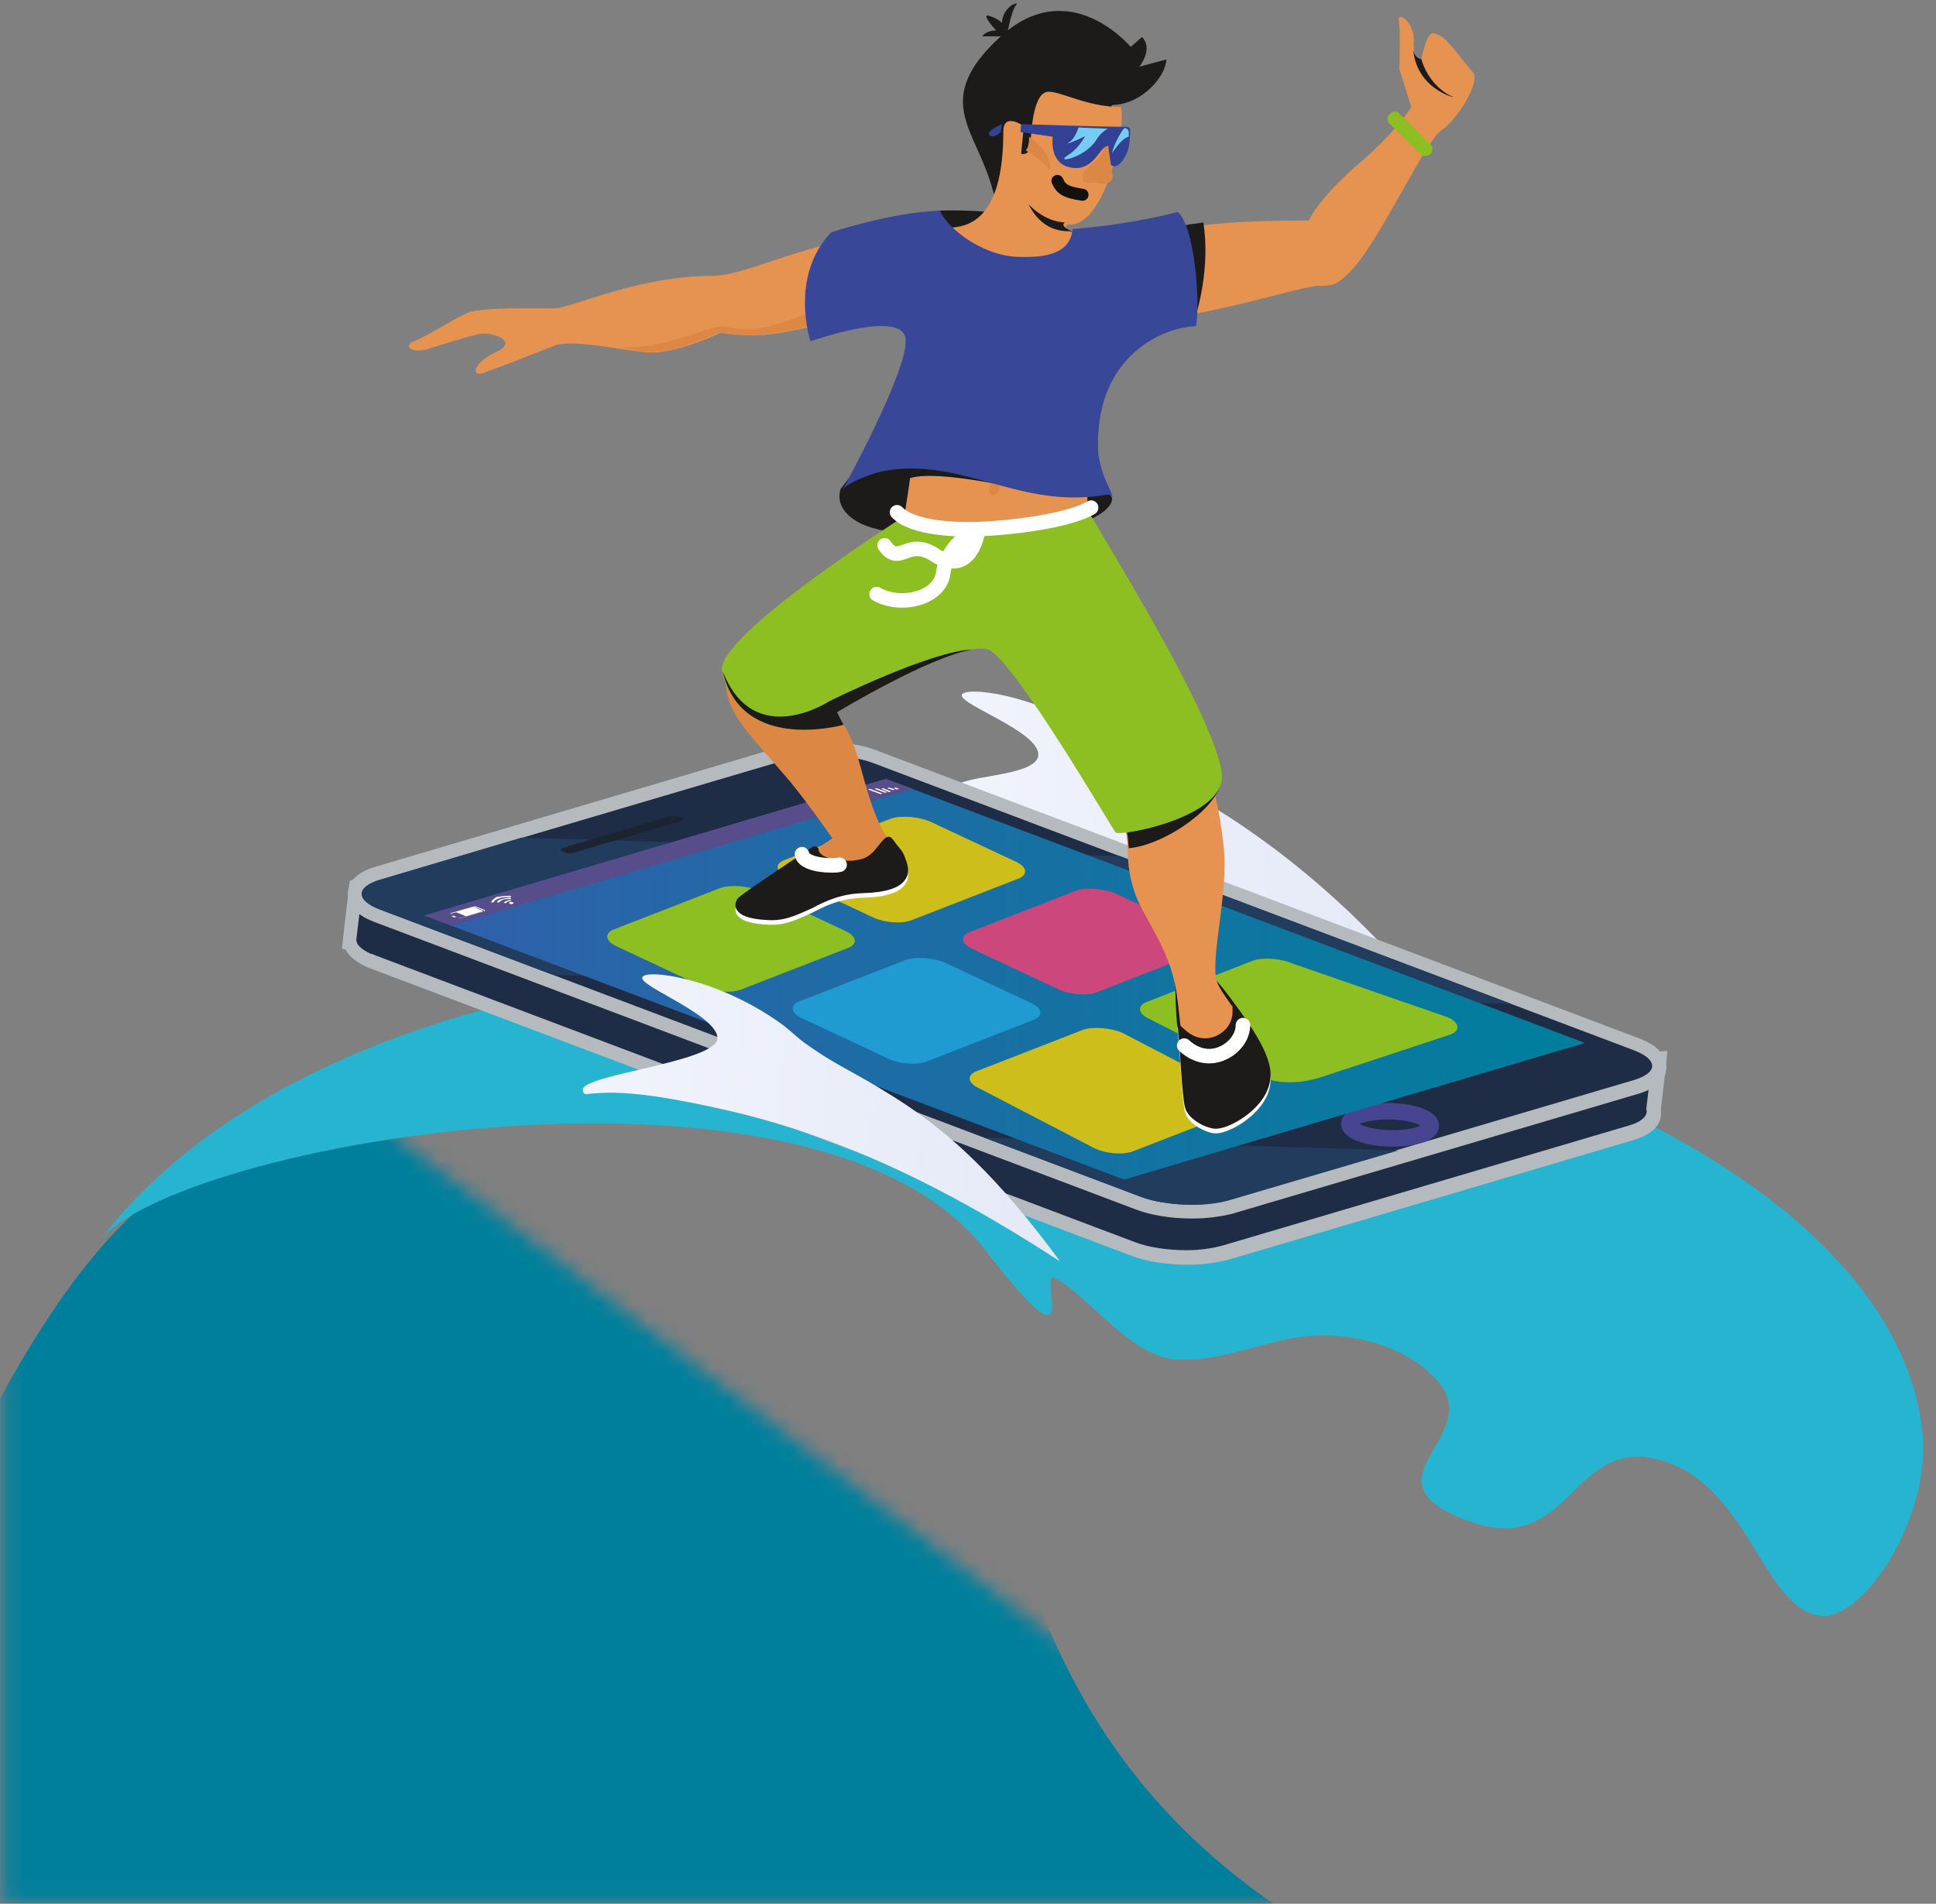<svg width="121" height="119" viewBox="0 0 121 119" fill="none" xmlns="http://www.w3.org/2000/svg">
<rect x="0" y="0" width="121" height="119" fill="#808080" stroke="none"/>
<mask id="mask0_16847_832" style="mask-type:luminance" maskUnits="userSpaceOnUse" x="0" y="52" width="88" height="67">
<path d="M0.2 52.403V118.953H87.627" fill="white"/>
</mask>
<g mask="url(#mask0_16847_832)">
<path d="M0.943 133.558C-5.411 120.397 -8.794 102.656 0.778 86.028C7.833 73.733 12.165 73.279 18.849 68.782C34.115 58.509 47.4 63.831 59.365 64.203C69.061 64.491 79.169 66.307 87.71 70.515C91.01 72.124 94.394 74.146 96.58 76.621C86.389 81.242 69.762 78.231 64.729 88.504C62.789 92.465 63.615 97.086 65.389 101.377C75.25 125.431 101.82 129.35 130.825 133.558H0.943Z" fill="#007F9C"/>
</g>
<path d="M120.139 89.412C120.758 94.817 116.509 101.17 113.909 101.005C110.155 100.799 109.33 92.506 103.43 91.186C97.86 89.948 98.107 98.282 90.598 94.569C85.894 92.217 92.496 89.618 89.979 86.482C88.287 84.378 85.276 83.512 82.883 83.47C79.829 83.388 76.859 85.079 73.764 84.997C70.794 84.956 68.525 81.449 66.008 79.922C64.646 79.097 68.112 86.606 61.593 78.148C51.031 64.409 10.886 71.423 6.183 77.612C29.576 46.791 116.715 60.035 120.139 89.412Z" fill="#27B4D1"/>
<path d="M87.298 60.035C80.036 57.23 75.044 55.621 71.62 54.837C70.671 54.63 69.557 53.64 67.659 52.733C62.873 50.505 59.737 50.092 59.654 49.349C59.531 48.4 64.894 48.648 64.894 47.163C64.894 45.718 60.026 44.068 60.108 43.449C60.191 42.872 64.77 43.325 68.896 46.172C69.722 46.75 69.845 46.998 71.124 47.823C72.775 48.895 74.013 49.267 76.901 51.123C79.541 52.856 83.213 55.579 87.298 60.035Z" fill="url(#paint0_linear_16847_832)"/>
<path d="M74.177 78.561C72.939 78.561 71.701 78.354 70.793 78.024L23.263 60.077C23.181 60.035 23.098 59.994 23.016 59.953C22.314 59.664 22.026 59.293 21.902 59.004L21.819 58.963L21.861 58.633C21.861 58.591 21.861 58.591 21.861 58.55L22.191 55.744L22.232 55.414H22.314C22.521 55.084 22.933 54.795 23.593 54.589L49.009 47.08C49.669 46.874 50.453 46.791 51.361 46.791C52.598 46.791 53.836 46.998 54.744 47.328L102.274 65.275C102.852 65.481 103.223 65.729 103.47 66.018L103.718 65.977L103.677 66.43C103.718 66.637 103.718 66.802 103.635 67.008L103.388 69.277C103.429 69.484 103.388 69.69 103.305 69.855C103.099 70.226 102.686 70.515 101.985 70.721L76.57 78.23C75.91 78.437 75.084 78.561 74.177 78.561Z" fill="#1E2C45"/>
<path d="M51.36 47.204C52.516 47.204 53.712 47.369 54.578 47.699L102.109 65.647C102.769 65.894 103.14 66.183 103.223 66.472C103.264 66.596 103.264 66.76 103.181 66.884L102.893 69.319C103.016 69.69 102.686 70.102 101.82 70.35L76.404 77.859C75.785 78.024 75.002 78.148 74.176 78.148C73.021 78.148 71.825 77.983 70.958 77.653L34.238 63.79L23.428 59.705C23.346 59.664 23.263 59.623 23.181 59.623C22.562 59.334 22.273 59.045 22.273 58.756V58.715L22.603 55.951V55.909V55.868C22.686 55.579 23.016 55.291 23.717 55.126L32.588 52.485L49.132 47.575C49.751 47.286 50.535 47.204 51.36 47.204ZM51.36 46.379C50.411 46.379 49.586 46.502 48.885 46.667L32.34 51.577L23.469 54.218C22.851 54.424 22.355 54.672 22.108 55.002L21.86 55.043L21.778 55.703C21.778 55.744 21.778 55.744 21.778 55.786L21.448 58.55C21.448 58.591 21.448 58.591 21.448 58.633L21.365 59.293L21.613 59.375C21.778 59.705 22.149 60.077 22.851 60.407C22.933 60.448 23.016 60.489 23.139 60.53L33.949 64.615L70.669 78.478C71.618 78.849 72.897 79.056 74.218 79.056C75.167 79.056 75.992 78.932 76.693 78.767L102.109 71.258C102.893 71.01 103.429 70.68 103.676 70.185C103.676 70.144 103.718 70.102 103.718 70.102C103.8 69.896 103.841 69.649 103.8 69.401L104.048 67.256C104.13 67.049 104.172 66.802 104.13 66.554L104.213 65.688L103.676 65.729C103.388 65.44 102.975 65.193 102.439 64.986L54.909 47.039C53.96 46.544 52.639 46.379 51.36 46.379Z" fill="#B5BABF"/>
<path d="M74.508 75.713C73.27 75.713 72.032 75.507 71.124 75.177L23.594 57.23C22.398 56.776 22.15 56.198 22.15 55.827C22.15 55.455 22.439 54.919 23.553 54.589L48.969 47.08C49.629 46.873 50.413 46.791 51.32 46.791C52.558 46.791 53.796 46.997 54.704 47.327L102.234 65.275C103.43 65.729 103.678 66.306 103.678 66.678C103.678 67.049 103.389 67.585 102.275 67.915L76.859 75.425C76.241 75.631 75.415 75.713 74.508 75.713Z" fill="#1E2C45"/>
<path d="M51.361 47.204C52.516 47.204 53.713 47.369 54.579 47.699L102.109 65.647C103.636 66.224 103.636 67.049 102.151 67.503L76.735 75.012C76.116 75.177 75.332 75.301 74.507 75.301C73.352 75.301 72.156 75.136 71.289 74.806L23.759 56.858C22.232 56.281 22.232 55.456 23.718 55.002L49.133 47.493C49.752 47.286 50.536 47.204 51.361 47.204ZM51.361 46.379C50.412 46.379 49.587 46.502 48.886 46.667L23.47 54.177C22.067 54.589 21.779 55.291 21.737 55.827C21.737 56.363 21.985 57.106 23.429 57.642L70.959 75.59C71.908 75.961 73.187 76.168 74.507 76.168C75.456 76.168 76.281 76.044 76.983 75.879L102.398 68.37C103.801 67.957 104.09 67.256 104.131 66.719C104.131 66.183 103.883 65.44 102.439 64.904L54.909 46.956C53.96 46.544 52.64 46.379 51.361 46.379Z" fill="#B5BABF"/>
<path d="M23.759 56.858L34.568 60.943L94.476 62.758L70.01 53.516L32.588 52.361L23.717 55.002C22.232 55.456 22.232 56.281 23.759 56.858Z" fill="#223C5E"/>
<path d="M61.47 71.093L71.289 74.806C72.816 75.383 75.25 75.466 76.736 75.053L87.38 71.918L61.47 71.093Z" fill="#223C5E"/>
<path d="M35.971 53.269L42.531 51.33C42.738 51.247 42.779 51.165 42.573 51.082C42.366 50.999 41.995 50.999 41.789 51.041L35.229 52.98C35.022 53.062 34.981 53.145 35.187 53.227C35.394 53.351 35.724 53.351 35.971 53.269Z" fill="#1C2434"/>
<path d="M85.028 70.845C85.977 71.216 87.586 71.258 88.618 70.969C89.649 70.68 89.691 70.144 88.742 69.772C87.793 69.401 86.183 69.36 85.152 69.648C84.121 69.937 84.038 70.474 85.028 70.845Z" stroke="#47458F" stroke-width="1.031" stroke-miterlimit="10"/>
<path d="M70.258 73.733L99.056 65.192L55.363 48.689L26.523 57.23L70.258 73.733Z" fill="url(#paint1_linear_16847_832)"/>
<path d="M28.215 57.848L57.055 49.308L55.363 48.689L26.523 57.23L28.215 57.848Z" fill="#584D8B"/>
<path d="M31.846 56.487C31.887 56.528 32.011 56.528 32.052 56.487C32.093 56.487 32.135 56.446 32.052 56.404C32.011 56.363 31.887 56.363 31.846 56.404C31.804 56.404 31.804 56.446 31.846 56.487ZM31.639 56.322C31.557 56.363 31.474 56.404 31.474 56.446H31.639C31.639 56.404 31.681 56.404 31.722 56.363C31.763 56.363 31.846 56.322 31.928 56.322V56.239C31.846 56.281 31.722 56.281 31.639 56.322ZM31.351 56.198C31.186 56.239 31.062 56.322 31.062 56.404H31.227C31.227 56.363 31.309 56.281 31.433 56.239C31.557 56.198 31.763 56.198 31.928 56.198V56.115C31.763 56.115 31.516 56.157 31.351 56.198ZM30.69 56.404H30.855C30.855 56.322 30.979 56.239 31.186 56.157C31.392 56.074 31.681 56.074 31.928 56.074V55.992C31.598 55.992 31.268 56.033 31.02 56.074C30.855 56.198 30.732 56.281 30.69 56.404Z" fill="white"/>
<path d="M54.249 49.349L55.033 49.638L55.157 49.597L54.373 49.308L54.249 49.349ZM54.785 49.267L54.662 49.308L55.322 49.555L55.446 49.514L54.785 49.267ZM55.198 49.267L55.074 49.308L55.569 49.514L55.693 49.473L55.198 49.267ZM55.569 49.225L55.446 49.267L55.817 49.39L55.941 49.349L55.569 49.225ZM55.982 49.225L55.858 49.267L56.064 49.349L56.188 49.308L55.982 49.225Z" fill="white"/>
<path d="M29.494 56.734L28.504 57.023L29.122 57.271L30.113 56.982C30.154 56.982 30.195 56.941 30.113 56.899L29.7 56.734C29.659 56.734 29.576 56.734 29.494 56.734ZM28.215 57.271L28.421 57.353L28.504 57.312L28.627 57.353C28.71 57.394 28.875 57.394 28.957 57.353L30.236 56.982C30.319 56.941 30.36 56.899 30.236 56.858L29.824 56.693C29.741 56.652 29.576 56.652 29.494 56.693L28.215 57.064C28.132 57.106 28.091 57.147 28.215 57.188L28.339 57.229L28.215 57.271ZM28.215 57.188C28.132 57.147 28.132 57.106 28.215 57.106L29.494 56.734C29.576 56.693 29.7 56.734 29.783 56.734L30.195 56.899C30.278 56.941 30.278 56.982 30.195 56.982L28.916 57.353C28.834 57.394 28.71 57.353 28.627 57.353L28.215 57.188Z" fill="white"/>
<path d="M46.327 61.851L53.011 59.252C53.63 59.004 53.548 58.509 52.805 58.179L47.524 55.703C46.781 55.373 45.667 55.291 45.048 55.497L38.364 58.096C37.745 58.344 37.828 58.839 38.571 59.169L43.852 61.645C44.594 62.016 45.708 62.098 46.327 61.851Z" fill="#8DBF22"/>
<path d="M56.973 57.519L63.657 54.919C64.276 54.672 64.193 54.177 63.45 53.846L58.169 51.371C57.427 51.041 56.313 50.958 55.694 51.165L49.01 53.764C48.391 54.012 48.474 54.507 49.216 54.837L54.497 57.312C55.24 57.684 56.354 57.766 56.973 57.519Z" fill="#CEBE1B"/>
<path d="M57.921 66.348L64.605 63.749C65.224 63.501 65.141 63.006 64.399 62.676L59.117 60.201C58.375 59.87 57.261 59.788 56.642 59.994L49.958 62.594C49.339 62.841 49.422 63.336 50.164 63.666L55.446 66.142C56.188 66.513 57.302 66.596 57.921 66.348Z" fill="#209BD2"/>
<path d="M68.566 62.016L75.249 59.417C75.868 59.169 75.786 58.674 75.043 58.344L69.762 55.868C69.019 55.538 67.905 55.456 67.287 55.662L60.603 58.261C59.984 58.509 60.066 59.004 60.809 59.334L66.09 61.81C66.833 62.181 67.947 62.263 68.566 62.016Z" fill="#CB477C"/>
<path d="M70.835 71.959L77.519 69.36C78.138 69.112 78.056 68.617 77.313 68.287L70.175 64.574C69.433 64.244 68.319 64.161 67.7 64.368L61.016 66.967C60.397 67.215 60.479 67.71 61.222 68.04L68.36 71.753C69.102 72.124 70.216 72.207 70.835 71.959Z" fill="#CEBE1B"/>
<path d="M80.077 67.627C80.902 67.71 81.769 67.586 82.552 67.338L90.68 64.656C91.299 64.409 91.217 63.914 90.474 63.584L80.82 60.242C80.077 59.911 78.963 59.829 78.344 60.035L71.66 62.635C71.041 62.882 71.124 63.377 71.867 63.707L79.169 67.421C79.417 67.544 79.747 67.586 80.077 67.627Z" fill="#8DBF22"/>
<path d="M66.255 78.849C55.116 71.588 47.937 69.772 41.995 68.7C36.797 67.792 36.508 68.823 36.425 68.122C36.343 67.173 44.801 66.389 44.842 64.904C44.842 63.46 40.015 61.686 40.139 61.108C40.221 60.53 44.801 61.067 48.886 64.037C49.711 64.656 49.793 64.904 51.072 65.729C52.723 66.843 53.919 67.256 56.766 69.153C59.365 70.928 62.253 73.403 66.255 78.849Z" fill="url(#paint2_linear_16847_832)"/>
<path d="M68.938 30.907C70.217 30.535 70.011 33.589 60.893 33.465C56.891 33.424 54.168 33.424 52.93 32.103C52.187 31.319 52.559 30.535 52.559 30.535L57.056 24.718L66.38 27.152L68.938 30.907Z" fill="#1D1B1A"/>
<path d="M77.025 62.552C77.025 62.552 76.2 61.397 75.746 61.026C75.292 60.654 73.394 61.149 73.435 61.356C73.477 61.562 73.435 62.428 73.559 63.955C73.683 65.44 76.365 65.935 76.365 65.935L77.479 64.244L77.025 62.552Z" fill="#1D1B1A"/>
<path d="M58.706 13.165C61.965 13.083 64.358 13.454 67.081 14.568C69.846 15.682 63.574 19.808 59.201 17.456C54.786 15.146 58.706 13.165 58.706 13.165Z" fill="#1D1B1A"/>
<path d="M62.914 2.314C62.914 2.314 63.203 0.664 63.492 0.334C63.822 0.004 62.626 0.375 62.626 1.448C62.626 1.448 62.46 1.2 61.842 0.994C61.223 0.788 62.254 1.902 62.254 1.902C62.254 1.902 61.635 1.902 61.388 2.273H62.914V2.314Z" fill="#1D1B1A"/>
<path d="M69.515 6.564C71.372 6.523 72.857 4.79 72.898 3.717L71.207 4.171C71.207 4.171 72.114 3.057 71.372 2.314L70.67 2.933C70.67 2.933 66.833 -1.688 62.501 2.314C58.169 6.317 61.057 8.091 62.047 11.886C63.037 15.682 69.515 6.564 69.515 6.564Z" fill="#1D1B1A"/>
<path d="M88.825 3.676C89.237 2.026 89.402 1.943 89.939 2.191C90.475 2.397 91.507 3.923 92.043 4.501C92.579 5.079 91.094 7.472 90.062 8.173C89.031 8.875 86.143 15.27 84.327 17.044C83.585 17.745 83.379 17.869 82.43 17.869C81.522 17.828 75.622 19.767 71.991 19.973C69.433 20.097 67.7 27.358 67.989 32.64C68.278 37.921 55.529 36.642 56.148 34.125C56.725 31.608 57.509 25.997 57.509 22.201C57.509 18.405 50.495 20.592 48.556 20.84C46.617 21.128 45.049 20.798 45.049 20.798C45.049 20.798 42.408 22.077 40.634 22.036C39.232 21.995 35.766 21.128 34.611 21.623C34.611 21.623 30.98 23.067 30.196 23.315C29.412 23.563 29.577 22.655 31.021 21.995C32.465 21.335 30.774 20.716 29.948 20.881C29.123 21.046 27.267 21.665 26.689 21.83C25.657 22.119 25.204 21.582 25.864 21.335C27.06 20.84 28.793 19.643 29.453 19.478C30.567 19.23 32.506 19.272 34.652 19.272C35.683 19.272 39.892 17.25 44.389 17.25C47.195 17.25 50.743 14.527 59.242 14.238C60.397 14.197 62.708 13.908 62.708 8.214C62.708 6.977 63.987 7.884 63.987 7.884L63.822 9.617C64.111 9.7 64.4 9.452 64.4 9.163C64.441 8.049 64.606 5.821 65.472 5.739C66.215 5.656 67.906 6.688 70.052 6.688C70.423 7.719 69.144 14.073 66.875 14.032C66.215 13.949 66.297 15.723 74.467 14.197C76.86 13.743 81.811 13.784 81.811 13.784C81.811 13.784 82.306 12.464 85.153 10.03C87.339 8.132 88.206 6.688 88.206 6.688L87.463 4.336C87.463 4.336 87.546 1.778 87.422 1.283C87.298 0.747 88.329 1.2 88.371 2.521C88.247 3.717 88.825 3.676 88.825 3.676Z" fill="#E69251"/>
<path d="M53.259 18.57C49.257 19.891 47.937 20.963 45.338 20.427C44.389 20.221 42.202 21.706 38.943 21.706C38.86 21.706 38.778 21.747 38.736 21.747C39.479 21.871 40.139 21.953 40.593 21.995C42.367 22.036 45.008 20.757 45.008 20.757C45.008 20.757 46.575 21.087 48.515 20.798C49.422 20.674 51.403 20.138 53.259 19.973V18.57Z" fill="#DD8745"/>
<path d="M61.842 30.453C61.759 30.659 61.842 30.907 62.007 30.948C62.172 30.989 62.337 30.866 62.42 30.659C62.502 30.453 62.42 30.205 62.255 30.164C62.09 30.123 61.925 30.247 61.842 30.453Z" fill="#DD8745"/>
<path d="M62.254 30.247C61.181 30.04 57.922 29.463 56.808 29.916C55.694 30.412 56.808 28.184 56.808 28.184L61.016 26.781L62.254 30.247Z" fill="#1D1B1A"/>
<path d="M52.723 45.265C53.796 46.998 53.879 49.06 54.91 51.371C55.529 52.774 56.065 52.898 56.354 53.64C56.643 54.383 56.973 55.456 54.002 55.538C51.073 55.621 50.289 57.312 48.144 57.271C45.998 57.23 46.122 56.528 46.287 56.322C46.452 56.075 52.022 52.403 52.022 52.403C52.022 52.403 50.66 50.422 49.381 48.854C46.411 45.389 45.462 44.646 45.338 42.542C45.255 40.437 49.959 40.19 50.083 41.18C50.206 42.088 52.723 45.265 52.723 45.265Z" fill="#DD8745"/>
<path d="M75.457 47.782C75.787 49.267 76.199 50.216 76.488 53.022C76.777 55.827 75.663 59.747 76.034 61.273C76.282 62.264 78.757 64.78 79.129 66.761C79.5 68.741 76.859 70.268 75.952 70.268C75.457 70.268 74.425 69.773 74.219 69.071C74.054 68.37 73.93 64.698 73.518 61.975C73.105 59.252 71.455 57.395 70.918 55.786C70.011 53.145 71.083 52.238 69.474 50.34C68.608 49.226 75.457 47.782 75.457 47.782Z" fill="#E69251"/>
<path d="M76.241 49.184L70.3 50.422C70.3 50.422 70.176 50.628 70.011 50.959C70.465 51.701 70.506 52.32 70.547 53.021C72.528 52.856 75.581 50.917 76.241 49.184Z" fill="#1D1B1A"/>
<path d="M67.906 31.732C68.443 32.846 75.91 44.605 76.364 48.359C76.694 51.082 69.969 52.32 69.722 52.031C69.474 51.742 63.533 41.51 61.841 40.644C60.191 39.777 52.269 44.522 52.269 44.522L52.682 45.306C52.682 45.306 46.328 47.121 45.131 41.964C44.636 39.819 56.395 32.351 56.395 32.351C59.654 33.506 63.45 33.341 67.906 31.732Z" fill="#8DBF22"/>
<path d="M56.065 32.021C57.014 33.011 59.737 33.217 62.213 33.011C66.875 32.64 68.195 31.732 68.195 31.732" stroke="white" stroke-width="0.908" stroke-miterlimit="10" stroke-linecap="round" stroke-linejoin="round"/>
<path d="M55.281 34.084C56.23 35.445 56.684 33.589 58.376 34.661C60.769 36.188 61.14 33.093 61.14 33.093C60.81 33.093 59.118 34.249 58.953 35.817C58.747 37.384 56.354 38.003 54.786 37.137" stroke="white" stroke-width="0.908" stroke-miterlimit="10" stroke-linecap="round" stroke-linejoin="round"/>
<path d="M60.769 40.602C58.169 40.685 51.857 43.821 51.857 43.821C51.857 43.821 47.112 46.956 45.173 41.964C46.328 47.121 52.723 45.306 52.723 45.306L52.311 44.522C52.311 44.522 58.046 41.056 60.769 40.602Z" fill="#1D1B1A"/>
<path d="M66.586 13.908C65.224 13.867 64.275 12.753 64.275 12.753C64.894 13.991 65.843 14.527 66.999 14.444C66.38 14.238 66.38 13.949 66.586 13.908Z" fill="#1D1B1A"/>
<path d="M69.186 8.256C69.186 8.256 69.392 10.112 69.516 10.814C69.681 11.515 68.98 11.556 68.526 11.432C68.319 11.391 68.196 11.391 68.072 11.432C67.907 11.474 67.701 11.391 67.659 11.226C67.618 11.061 67.618 10.855 67.824 10.649C68.526 9.947 69.103 9.782 69.186 8.256Z" fill="#DD8745"/>
<path d="M70.382 7.926C68.855 7.926 63.822 7.761 63.822 7.761L63.78 8.256L65.802 8.545C65.802 8.545 65.513 10.277 66.999 10.484C68.442 10.69 68.731 9.081 69.268 9.122C69.268 9.205 69.433 10.319 69.433 10.319C69.433 10.319 69.845 10.69 70.34 9.741C70.629 9.246 70.629 8.545 70.629 8.173C70.671 8.008 70.547 7.926 70.382 7.926Z" fill="#324193"/>
<path d="M62.626 7.761C62.626 7.761 62.007 8.008 61.842 8.256C61.677 8.503 62.089 8.71 62.543 8.256C62.584 8.091 62.626 7.761 62.626 7.761Z" fill="#324193"/>
<path d="M65.637 10.607C65.719 9.452 64.317 8.544 64.317 8.544C64.317 8.709 64.317 8.874 64.275 9.04C64.275 9.163 64.193 9.287 64.11 9.411C64.11 9.37 65.224 10.112 65.637 10.607Z" fill="#DD8745"/>
<path d="M74.797 19.519C74.797 19.519 75.663 16.714 75.209 13.908C74.879 13.95 74.591 13.991 74.302 14.032C73.889 14.114 73.518 14.197 73.147 14.238L74.797 19.519Z" fill="#1D1B1A"/>
<path d="M88.33 3.14C88.578 5.698 91.218 6.193 90.764 6.028C90.311 5.863 89.238 5.12 88.825 3.676C88.825 3.676 88.495 3.717 88.33 3.14Z" fill="#1D1B1A"/>
<path d="M89.403 9.617C89.237 9.782 88.949 9.782 88.784 9.658L86.844 7.719C86.679 7.554 86.679 7.307 86.844 7.142L86.886 7.1C87.051 6.935 87.298 6.935 87.463 7.1L89.403 9.04C89.567 9.163 89.567 9.452 89.403 9.617Z" fill="#8DBF22"/>
<path d="M73.6 13.248C73.6 13.248 71.001 13.991 67.04 14.321C66.875 16.095 64.812 16.095 63.533 16.054C61.264 15.93 59.16 14.197 58.747 13.165C55.612 13.289 51.94 14.527 51.94 14.527C49.299 17.333 50.66 21.335 50.66 21.335C50.66 21.335 56.437 19.272 56.602 21.211C56.767 23.15 52.682 30.577 52.682 30.577C53.177 30.04 54.786 29.504 55.323 29.422C60.191 28.596 63.657 31.814 69.021 30.948C69.268 30.866 69.475 30.948 69.557 31.072C69.186 30.082 68.897 29.834 68.649 28.431C68.278 22.407 72.528 20.468 74.756 20.386C75.044 18.57 74.591 13.991 73.6 13.248Z" fill="#384798"/>
<path d="M48.226 57.807C48.185 57.807 48.185 57.807 48.144 57.807C46.947 57.766 46.287 57.56 46.04 57.147C45.916 56.941 45.957 56.693 46.081 56.487C46.122 56.405 46.246 56.24 50.784 53.228C50.949 53.145 51.156 53.228 51.156 53.393C51.197 53.805 51.981 54.094 53.012 54.094C53.177 54.094 53.342 54.094 53.507 54.053C54.25 53.97 54.539 53.599 54.869 53.186C55.034 52.98 55.158 52.815 55.364 52.65C55.488 52.568 55.653 52.568 55.735 52.691C55.859 52.815 55.942 52.939 56.024 53.063C56.23 53.31 56.437 53.517 56.561 53.888C56.684 54.218 56.932 54.795 56.561 55.291C56.23 55.786 55.364 56.075 54.002 56.116C52.517 56.157 51.609 56.611 50.743 57.065C49.959 57.395 49.258 57.807 48.226 57.807Z" fill="white"/>
<path d="M48.226 57.519C48.185 57.519 48.185 57.519 48.144 57.519C46.947 57.477 46.287 57.271 46.04 56.858C45.916 56.652 45.957 56.405 46.081 56.198C46.122 56.116 46.246 55.951 50.784 52.939C50.949 52.856 51.156 52.939 51.156 53.104C51.197 53.517 51.981 53.805 53.012 53.805C53.177 53.805 53.342 53.805 53.507 53.764C54.25 53.681 54.539 53.31 54.869 52.898C55.034 52.691 55.158 52.526 55.364 52.361C55.488 52.279 55.653 52.279 55.735 52.403C55.859 52.526 55.942 52.65 56.024 52.774C56.23 53.021 56.437 53.228 56.561 53.599C56.684 53.929 56.932 54.507 56.561 55.002C56.23 55.497 55.364 55.786 54.002 55.827C52.517 55.868 51.609 56.322 50.743 56.776C49.959 57.106 49.258 57.519 48.226 57.519Z" fill="#1D1B1A"/>
<path d="M50.124 53.393C50.165 53.805 50.949 54.094 51.981 54.094C52.146 54.094 52.311 54.094 52.476 54.053" stroke="white" stroke-width="0.908" stroke-miterlimit="10" stroke-linecap="round" stroke-linejoin="round"/>
<path d="M75.994 70.845C75.457 70.845 74.261 70.309 74.054 69.484C73.972 69.154 73.889 68.287 73.807 67.091C73.766 66.431 73.724 65.647 73.642 64.863L73.601 64.244L74.054 64.656C74.467 65.028 74.88 65.193 75.333 65.193C75.787 65.193 76.241 64.987 76.571 64.656C76.86 64.368 77.025 63.955 77.025 63.625V62.841L77.479 63.46C78.345 64.656 79.171 65.936 79.377 67.049C79.501 67.792 79.294 68.535 78.717 69.236C77.933 70.185 76.654 70.845 75.994 70.845Z" fill="white"/>
<path d="M75.994 70.556C75.457 70.556 74.261 70.02 74.054 69.195C73.972 68.865 73.889 67.998 73.807 66.802C73.766 66.142 73.724 65.358 73.642 64.574L73.601 63.955L74.054 64.368C74.467 64.739 74.88 64.904 75.333 64.904C75.787 64.904 76.241 64.698 76.571 64.368C76.86 64.079 77.025 63.666 77.025 63.336V62.552L77.479 63.171C78.345 64.368 79.171 65.647 79.377 66.761C79.501 67.503 79.294 68.246 78.717 68.947C77.933 69.896 76.654 70.556 75.994 70.556Z" fill="#1D1B1A"/>
<path d="M74.013 65.358C74.508 65.812 75.044 66.018 75.581 66.018C76.117 66.018 76.695 65.77 77.107 65.358C77.478 64.987 77.685 64.533 77.685 64.079" stroke="white" stroke-width="0.908" stroke-miterlimit="10" stroke-linecap="round" stroke-linejoin="round"/>
<path d="M67.411 7.967C67.287 8.338 67.081 8.751 66.792 8.916C66.503 9.081 67.204 8.833 67.823 8.503C67.576 8.957 67.204 9.411 66.751 9.7C65.802 10.277 67.906 9.865 68.566 8.668C68.731 8.421 68.937 8.215 69.226 8.05C68.69 8.008 68.071 8.008 67.411 7.967Z" fill="#77CCF4"/>
<path d="M70.547 8.544C70.547 8.421 70.547 8.338 70.547 8.256C70.547 8.132 70.423 8.008 70.3 8.008C70.176 8.008 69.598 9.04 69.516 9.535C69.433 9.741 70.011 8.668 70.547 8.544Z" fill="#77CCF4"/>
<path d="M66.091 11.309C66.297 11.763 66.503 12.01 67.659 12.175" stroke="#13110C" stroke-width="0.75" stroke-miterlimit="10" stroke-linecap="round" stroke-linejoin="round"/>
<defs>
<linearGradient id="paint0_linear_16847_832" x1="87.413" y1="54.646" x2="59.522" y2="54.019" gradientUnits="userSpaceOnUse">
<stop stop-color="#E5E9F7"/>
<stop offset="1" stop-color="#F1F4FC"/>
</linearGradient>
<linearGradient id="paint1_linear_16847_832" x1="26.531" y1="61.202" x2="99.064" y2="61.202" gradientUnits="userSpaceOnUse">
<stop offset="0.001" stop-color="#3060AB"/>
<stop offset="1" stop-color="#007F9C"/>
</linearGradient>
<linearGradient id="paint2_linear_16847_832" x1="66.481" y1="73.133" x2="36.221" y2="71.793" gradientUnits="userSpaceOnUse">
<stop stop-color="#E5E9F7"/>
<stop offset="1" stop-color="#F1F4FC"/>
</linearGradient>
</defs>
</svg>
